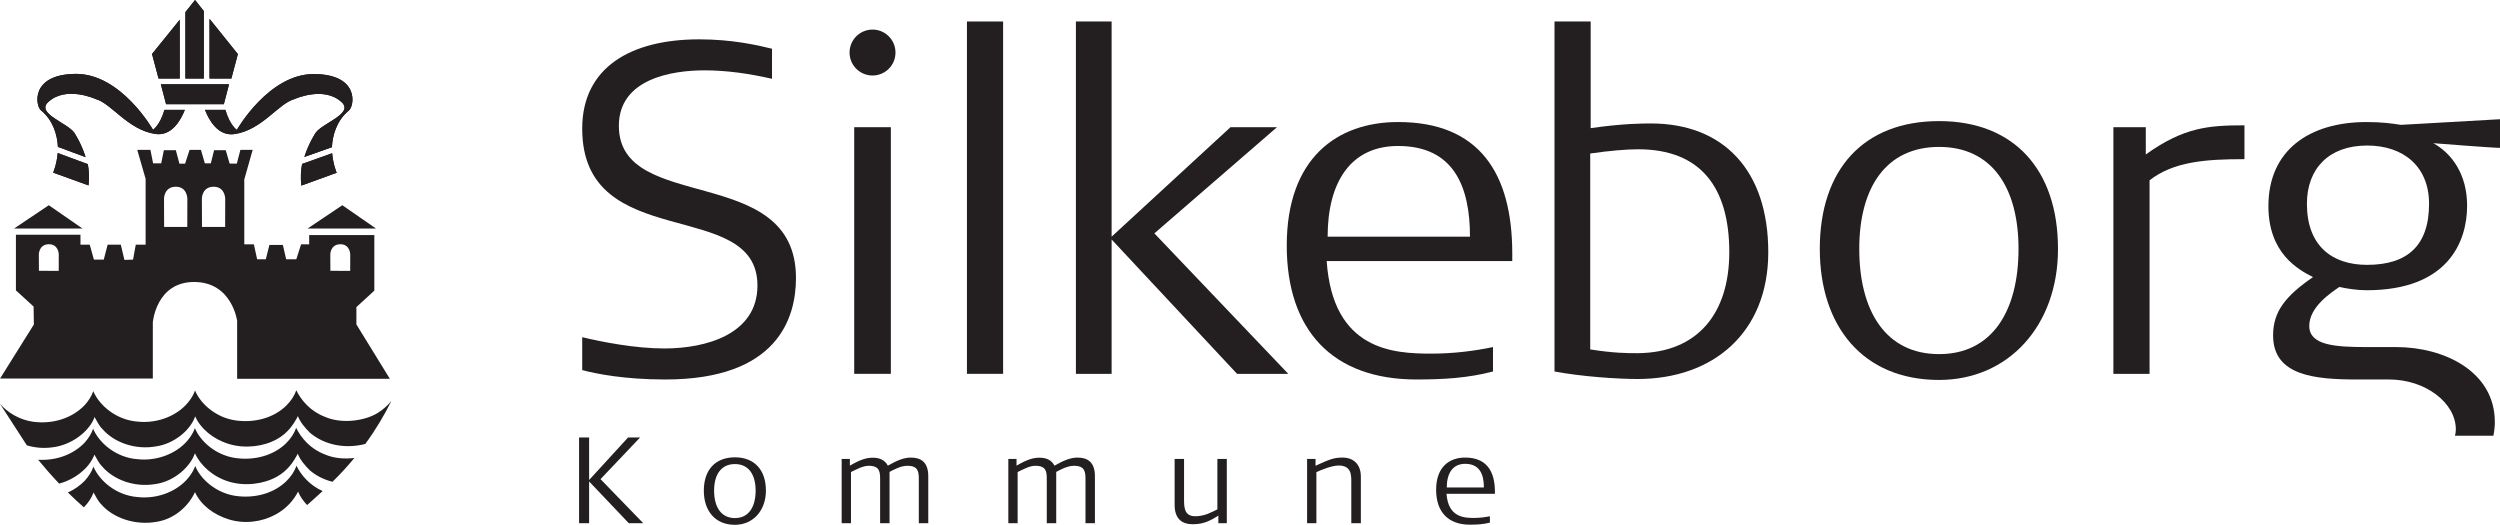 <svg xmlns="http://www.w3.org/2000/svg" id="Layer_2" viewBox="0 0 244.812 51.392"><defs><style>.cls-1{fill:none;}.cls-2{fill:#231f20;}</style></defs><path class="cls-1" d="M189.888,14.388c-5.152,0-7.82,3.91-7.82,9.984s2.576,10.305,7.82,10.305c5.199,0,7.775-4.232,7.775-10.305,0-6.027-2.623-9.984-7.775-9.984Z"></path><path class="cls-1" d="M160.414,14.618c-1.103,0-2.807,.139-4.692,.414v19.184c2.3,.369,3.681,.369,4.646,.369,5.935-.047,8.972-3.957,8.972-9.891,0-6.35-2.807-10.076-8.926-10.076Z"></path><path class="cls-1" d="M136.908,14.296c-4.646,0-6.9,3.543-6.9,8.879h13.939c0-4.877-1.564-8.879-7.039-8.879Z"></path><path class="cls-1" d="M231.792,25.936c3.91,0,6.072-1.842,6.072-5.982,0-3.633-2.484-5.703-6.072-5.703-3.727,0-5.889,2.254-5.889,5.703,0,4.141,2.484,5.982,5.889,5.982Z"></path><path class="cls-2" d="M60.603,12.317c0-4.6,5.198-5.428,8.372-5.428,2.208,0,4.417,.322,6.625,.828v-2.945c-1.472-.367-3.957-.92-7.131-.92-6.717,0-11.456,2.762-11.456,8.742,0,12.328,17.16,6.625,17.16,15.365,0,4.785-5.061,6.164-9.109,6.164-2.899,0-6.119-.643-8.051-1.103v3.221c1.38,.367,4.141,.92,8.143,.92,10.995,0,12.789-6.027,12.789-9.937,0-11.363-17.344-6.211-17.344-14.906Z"></path><rect class="cls-2" x="83.648" y="12.456" width="3.588" height="24.152"></rect><rect class="cls-2" x="94.687" y="2.104" width="3.542" height="34.504"></rect><polygon class="cls-2" points="125.049 12.456 120.494 12.456 108.855 23.175 108.855 2.104 105.358 2.104 105.358 36.608 108.855 36.608 108.855 23.452 121.138 36.608 126.153 36.608 113.041 22.852 125.049 12.456"></polygon><path class="cls-2" d="M136.908,11.95c-5.934,0-10.903,3.496-10.903,12.1,0,8.281,4.463,13.111,12.698,13.111,2.622,0,5.059-.139,7.498-.783v-2.391c-1.748,.367-3.818,.642-6.026,.642-3.68,0-9.661-.275-10.259-9.062h18.172v-.736c0-7.912-3.267-12.881-11.18-12.881Zm-6.9,11.225c0-5.336,2.254-8.879,6.9-8.879,5.475,0,7.039,4.002,7.039,8.879h-13.939Z"></path><path class="cls-2" d="M161.656,12.089c-.736,0-2.715,0-5.889,.459V2.104h-3.543V36.378c2.715,.508,6.212,.736,8.144,.736,7.36,0,12.79-4.508,12.79-12.42,0-8.051-4.416-12.605-11.502-12.605Zm-1.288,22.496c-.966,0-2.347,0-4.646-.369V15.032c1.886-.275,3.589-.414,4.692-.414,6.119,0,8.926,3.727,8.926,10.076,0,5.934-3.037,9.844-8.972,9.891Z"></path><path class="cls-2" d="M189.888,11.858c-7.406,0-11.685,4.738-11.685,12.514,0,7.59,4.232,12.834,11.685,12.834,6.764,0,11.641-5.289,11.641-12.834,0-7.775-4.326-12.514-11.641-12.514Zm0,22.818c-5.244,0-7.82-4.232-7.82-10.305s2.668-9.984,7.82-9.984,7.775,3.957,7.775,9.984c0,6.072-2.576,10.305-7.775,10.305Z"></path><path class="cls-2" d="M219.789,12.272c-3.496,0-5.935,.184-9.662,2.852v-2.668h-3.174v24.152h3.543V17.655c2.346-1.84,5.52-2.07,9.293-2.07v-3.313Z"></path><path class="cls-2" d="M244.306,41.323c0-4.922-4.922-7.336-9.662-7.336h-2.898c-3.127,0-5.611-.186-5.611-2.07s2.162-3.268,2.943-3.818c.828,.184,1.795,.322,2.668,.322,8.006,0,9.846-4.785,9.846-8.281,0-3.037-1.473-5.107-3.313-6.119,0,0,5.797,.459,6.533,.459v-2.805l-9.707,.551c-.875-.137-1.84-.275-3.359-.275-5.611,0-9.613,2.76-9.613,8.234,0,4.602,2.898,6.211,4.369,6.947-2.668,1.84-3.91,3.357-3.91,5.705,0,3.955,4.049,4.324,8.281,4.324h3.082c3.543,0,6.533,2.275,6.533,4.898,0,.212-.035,.414-.086,.611h3.764c.084-.428,.141-.873,.141-1.348Zm-18.402-21.369c0-3.449,2.162-5.703,5.889-5.703,3.588,0,6.072,2.07,6.072,5.703,0,4.141-2.162,5.982-6.072,5.982-3.404,0-5.889-1.842-5.889-5.982Z"></path><g><path class="cls-2" d="M61.575,51.236l-3.886-4.09v4.09h-.983v-8.395h.983v4.162l3.814-4.162h1.175l-3.873,4.078,4.186,4.317h-1.415Z"></path><path class="cls-2" d="M71.968,51.392c-1.943,0-3.046-1.367-3.046-3.347,0-2.026,1.115-3.262,3.046-3.262,1.907,0,3.034,1.235,3.034,3.262,0,1.967-1.271,3.347-3.034,3.347Zm0-5.949c-1.343,0-2.039,1.019-2.039,2.603s.672,2.686,2.039,2.686c1.356,0,2.027-1.103,2.027-2.686,0-1.571-.684-2.603-2.027-2.603Z"></path><path class="cls-2" d="M90.9,51.236h-.924v-4.186c0-.767,.012-1.439-1.128-1.439-.635,0-1.307,.372-1.739,.6v5.025h-.923v-4.186c0-.779,.024-1.439-1.127-1.439-.588,0-1.235,.384-1.727,.611v5.014h-.912v-6.297h.804v.66c1.091-.636,1.667-.779,2.267-.779,.636,0,1.163,.227,1.451,.779,.899-.516,1.583-.792,2.255-.792,.995,0,1.703,.456,1.703,1.823v4.605Z"></path><path class="cls-2" d="M107.22,51.236h-.924v-4.186c0-.767,.012-1.439-1.127-1.439-.635,0-1.307,.372-1.739,.6v5.025h-.924v-4.186c0-.779,.024-1.439-1.127-1.439-.588,0-1.235,.384-1.727,.611v5.014h-.912v-6.297h.804v.66c1.091-.636,1.667-.779,2.267-.779,.636,0,1.163,.227,1.451,.779,.899-.516,1.583-.792,2.255-.792,.995,0,1.703,.456,1.703,1.823v4.605Z"></path><path class="cls-2" d="M119.306,51.236v-.743c-1.151,.743-1.775,.839-2.566,.839-.84,0-1.715-.395-1.715-1.894v-4.498h.923v3.958c0,.756,.012,1.655,1.092,1.655,.947,0,1.607-.408,2.171-.672v-4.941h.923v6.297h-.828Z"></path><path class="cls-2" d="M132.326,51.236v-4.054c0-.672,0-1.595-1.235-1.595-.671,0-1.666,.407-2.183,.647v5.001h-.911v-6.297h.827v.672c1.403-.647,1.812-.804,2.688-.804,.839,0,1.75,.504,1.75,1.859v4.569h-.936Z"></path><path class="cls-2" d="M141.652,48.357c.155,2.291,1.715,2.363,2.674,2.363,.576,0,1.116-.072,1.572-.168v.624c-.637,.168-1.271,.203-1.956,.203-2.146,0-3.31-1.259-3.31-3.418,0-2.242,1.296-3.154,2.842-3.154,2.063,0,2.915,1.296,2.915,3.358v.191h-4.737Zm1.822-2.937c-1.211,0-1.799,.923-1.799,2.314h3.635c0-1.271-.408-2.314-1.836-2.314Z"></path></g><g><path class="cls-2" d="M30.767,7.25c-4.445-.039-7.573,5.469-7.573,5.469,0,0-.675-.42-1.122-1.959h-1.998c.391,1.009,1.283,2.609,2.896,2.37,2.681-.395,4.287-2.99,5.852-3.421,0,0,2.907-1.336,4.649,.311,1.173,1.115-1.879,2.018-2.562,2.984,0,0-.68,1.015-1.105,2.367l2.701-.959c.051-1.122,.441-2.598,1.657-3.59,.554-.453,1.051-3.539-3.396-3.572Z"></path><path class="cls-2" d="M14.982,12.706s-3.126-5.505-7.572-5.471c-4.445,.034-3.95,3.122-3.395,3.575,1.21,.987,1.601,2.455,1.655,3.572l2.715,1.008c-.426-1.373-1.115-2.398-1.115-2.398-.685-.967-3.739-1.871-2.562-2.984,1.739-1.648,4.648-.312,4.648-.312,1.564,.428,3.167,3.023,5.854,3.424,1.603,.236,2.492-1.351,2.889-2.359h-1.996c-.447,1.529-1.121,1.946-1.121,1.946Z"></path><path class="cls-2" d="M29.581,16.054c-.116,.631-.162,1.342-.073,2.12l3.461-1.255s-.349-.814-.443-1.914l-2.945,1.049Z"></path><path class="cls-2" d="M5.652,14.984c-.095,1.103-.445,1.919-.445,1.919l3.462,1.255c.086-.762,.044-1.461-.067-2.083l-2.95-1.091Z"></path><polyline class="cls-2" points="19.822 10.205 21.92 10.205 22.43 8.25 15.75 8.25 16.262 10.205 18.351 10.205"></polyline><polygon class="cls-2" points="17.599 1.935 14.886 5.287 15.527 7.693 17.599 7.693 17.599 1.935"></polygon><polygon class="cls-2" points="19.96 7.693 19.96 1.086 19.101 0 18.155 1.187 18.155 7.693 19.96 7.693"></polygon><polygon class="cls-2" points="22.655 7.693 23.293 5.299 20.517 1.842 20.517 7.693 22.655 7.693"></polygon><path class="cls-2" d="M38.178,37.096l-3.277-5.324v-1.699l1.755-1.611v-5.443h-6.38v.906h-.79l-.471,1.464h-.993l-.323-1.405h-1.318l-.351,1.405h-.849l-.322-1.464h-.937v-6.351l.82-2.899h-1.201l-.35,1.348h-.703l-.382-1.316h-1.14l-.322,1.289h-.584l-.384-1.32h-1.111l-.439,1.348h-.556l-.351-1.316h-1.17l-.265,1.289h-.789l-.265-1.32h-1.288l.819,2.84v6.44h-.965l-.265,1.464-.848,.029-.352-1.493h-1.288l-.381,1.464h-.964l-.409-1.464h-.908v-.968H1.559v5.446l1.729,1.582,.029,1.757L.007,37.068H14.965v-5.504s.322-3.951,4.04-3.951,4.216,3.807,4.216,3.807v5.676h14.957Zm-4.871-13.178c.971-.018,.99,.981,.99,.981l-.003,1.626-1.941-.006-.008-1.609s0-.973,.962-.992Zm-27.557,2.607l-1.939-.006-.007-1.609s0-.973,.962-.992c.971-.018,.988,.981,.988,.981l-.004,1.626Zm12.59-4.301l-2.268-.003-.01-2.775s0-1.138,1.126-1.159c1.136-.021,1.158,1.146,1.158,1.146l-.006,2.791Zm3.708,0l-2.268-.003-.011-2.775s0-1.138,1.126-1.159c1.134-.021,1.158,1.146,1.158,1.146l-.006,2.791Z"></path><polygon class="cls-2" points="33.52 20.096 30.118 22.381 36.821 22.381 33.52 20.096"></polygon><polygon class="cls-2" points="4.779 20.096 1.374 22.381 8.079 22.381 4.779 20.096"></polygon><path class="cls-2" d="M30.767,7.25c-4.445-.039-7.573,5.469-7.573,5.469,0,0-.675-.42-1.122-1.959h-1.998c.391,1.009,1.283,2.609,2.896,2.37,2.681-.395,4.287-2.99,5.852-3.421,0,0,2.907-1.336,4.649,.311,1.173,1.115-1.879,2.018-2.562,2.984,0,0-.68,1.015-1.105,2.367l2.701-.959c.051-1.122,.441-2.598,1.657-3.59,.554-.453,1.051-3.539-3.396-3.572Z"></path><path class="cls-2" d="M14.982,12.706s-3.126-5.505-7.572-5.471c-4.445,.034-3.95,3.122-3.395,3.575,1.21,.987,1.601,2.455,1.655,3.572l2.715,1.008c-.426-1.373-1.115-2.398-1.115-2.398-.685-.967-3.739-1.871-2.562-2.984,1.739-1.648,4.648-.312,4.648-.312,1.564,.428,3.167,3.023,5.854,3.424,1.603,.236,2.492-1.351,2.889-2.359h-1.996c-.447,1.529-1.121,1.946-1.121,1.946Z"></path><path class="cls-2" d="M29.581,16.054c-.116,.631-.162,1.342-.073,2.12l3.461-1.255s-.349-.814-.443-1.914l-2.945,1.049Z"></path><path class="cls-2" d="M5.652,14.984c-.095,1.103-.445,1.919-.445,1.919l3.462,1.255c.086-.762,.044-1.461-.067-2.083l-2.95-1.091Z"></path><polyline class="cls-2" points="19.822 10.205 21.92 10.205 22.43 8.25 15.75 8.25 16.262 10.205 18.351 10.205"></polyline><polygon class="cls-2" points="17.599 1.935 14.886 5.287 15.527 7.693 17.599 7.693 17.599 1.935"></polygon><polygon class="cls-2" points="19.96 7.693 19.96 1.086 19.101 0 18.155 1.187 18.155 7.693 19.96 7.693"></polygon><polygon class="cls-2" points="22.655 7.693 23.293 5.299 20.517 1.842 20.517 7.693 22.655 7.693"></polygon><path class="cls-2" d="M2.628,43.611c.786,.234,1.644,.32,2.547,.187,1.847-.219,3.595-1.57,4.085-2.957,.234,.377,.417,.828,.785,1.189,1.104,1.262,3.129,2.056,5.249,1.682,1.783-.271,3.353-1.588,3.82-2.941,.522,1.192,1.746,2.233,3.292,2.703,1.548,.48,3.386,.271,4.697-.461,1.064-.582,1.648-1.445,2.07-2.266,.236,.607,.672,1.121,1.175,1.625,1.212,1.041,2.967,1.519,4.748,1.239,.231-.032,.458-.079,.677-.138,1.051-1.439,1.889-2.861,2.555-4.212-.344,.429-.783,.821-1.318,1.165-1.334,.834-3.634,1.09-5.193,.389-1.382-.525-2.3-1.574-2.806-2.604-.181,.561-.525,1.061-.995,1.529-1.221,1.185-3.099,1.713-5.029,1.417-1.854-.296-3.354-1.609-3.887-2.922-.095,.284-.277,.638-.496,.933-1.04,1.476-3.124,2.35-5.154,2.115-2.038-.16-3.705-1.549-4.315-2.978-.161,.49-.475,.958-.833,1.361-1.231,1.291-3.129,1.905-5.113,1.627-1.311-.201-2.428-.885-3.187-1.746l2.628,4.062Z"></path><path class="cls-2" d="M9.244,44.519c.236,.377,.418,.83,.786,1.189,1.105,1.268,3.129,2.059,5.249,1.684,1.783-.271,3.346-1.66,3.813-3.012,.522,1.189,1.752,2.303,3.298,2.775,1.548,.479,3.386,.269,4.698-.463,1.064-.583,1.648-1.447,2.07-2.266,.236,.609,.672,1.121,1.175,1.624,.621,.535,1.385,.917,2.224,1.128,.791-.766,1.497-1.547,2.146-2.331-1.004,.119-2.06,.026-2.901-.354-1.382-.521-2.299-1.572-2.806-2.602-.182,.561-.526,1.062-.995,1.529-1.221,1.186-3.1,1.714-5.029,1.418-1.854-.298-3.354-1.609-3.887-2.922-.095,.285-.277,.638-.496,.932-1.041,1.478-3.124,2.35-5.155,2.115-2.038-.157-3.705-1.547-4.316-2.978-.16,.491-.475,.956-.833,1.365-1.113,1.164-2.773,1.769-4.549,1.672,.627,.764,1.302,1.54,2.055,2.334,1.601-.414,3.02-1.61,3.453-2.838Z"></path><path class="cls-2" d="M29.026,45.604c-.182,.56-.526,1.06-.996,1.526-1.221,1.186-3.1,1.715-5.029,1.42-1.854-.298-3.354-1.611-3.888-2.923-.094,.283-.276,.64-.494,.931-1.041,1.479-3.125,2.352-5.155,2.115-2.038-.158-3.705-1.547-4.315-2.978-.16,.491-.475,.96-.833,1.365-.469,.49-1.037,.883-1.667,1.166,.513,.505,1.033,.994,1.561,1.454,.438-.444,.772-.944,.95-1.45,.236,.377,.417,.831,.786,1.189,1.103,1.267,3.244,2.06,5.364,1.683,1.782-.269,3.16-1.553,3.783-2.908,.565,1.228,1.783,2.203,3.329,2.672,1.547,.478,3.276,.236,4.587-.494,1.064-.582,1.759-1.412,2.181-2.232,.188,.484,.506,.909,.88,1.318,.497-.434,1.005-.891,1.524-1.372-1.241-.552-2.093-1.519-2.567-2.481Z"></path></g><path class="cls-2" d="M87.691,5.146c0,1.242-1.007,2.249-2.249,2.249s-2.249-1.007-2.249-2.249,1.007-2.25,2.249-2.25,2.249,1.007,2.249,2.25Z"></path></svg>
